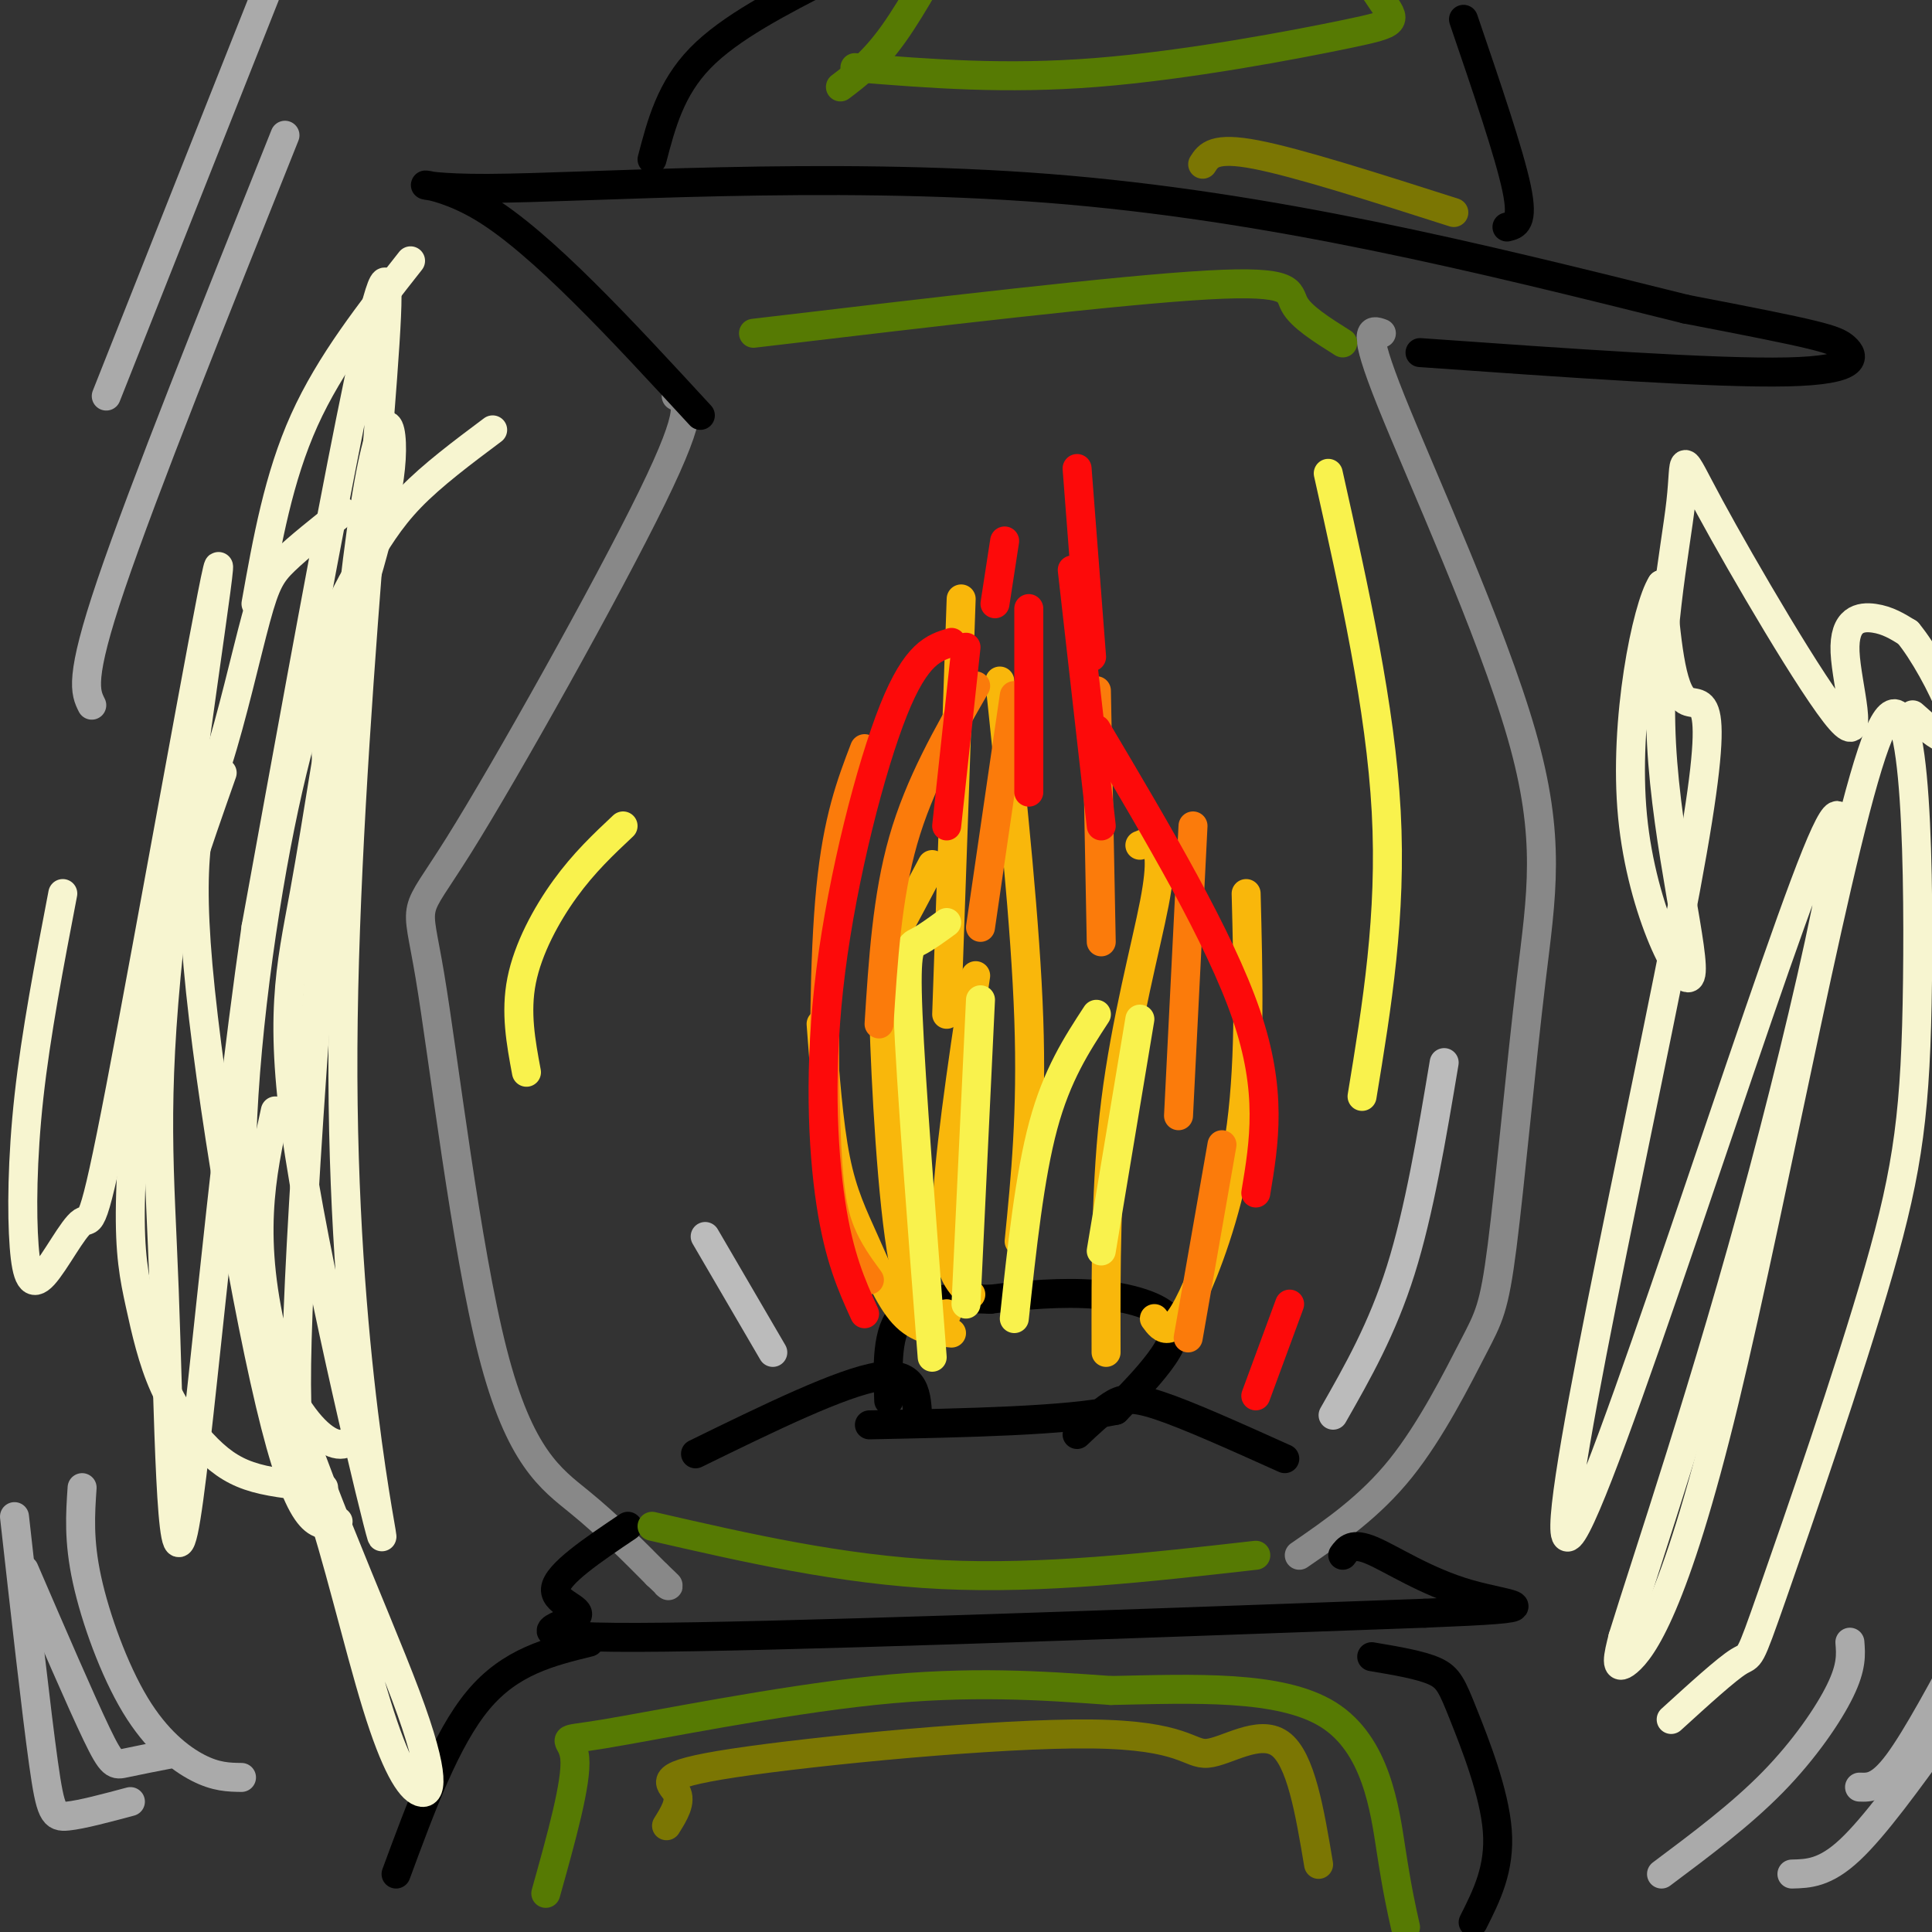 <svg viewBox='0 0 400 400' version='1.1' xmlns='http://www.w3.org/2000/svg' xmlns:xlink='http://www.w3.org/1999/xlink'><rect x="0" y="0" width="400" height="400" fill="#333333" stroke="none"/><g fill='none' stroke='rgb(136,136,136)' stroke-width='6' stroke-linecap='round' stroke-linejoin='round'><path d='M140,82c2.161,0.968 4.321,1.935 -5,21c-9.321,19.065 -30.125,56.227 -40,72c-9.875,15.773 -8.822,10.156 -6,27c2.822,16.844 7.414,56.150 13,78c5.586,21.850 12.168,26.243 18,31c5.832,4.757 10.916,9.879 16,15'/><path d='M136,326c3.000,2.833 2.500,2.417 2,2'/><path d='M269,322c7.321,-5.040 14.642,-10.079 21,-18c6.358,-7.921 11.752,-18.723 15,-25c3.248,-6.277 4.348,-8.030 6,-21c1.652,-12.970 3.855,-37.157 6,-55c2.145,-17.843 4.231,-29.342 -2,-51c-6.231,-21.658 -20.780,-53.474 -27,-69c-6.220,-15.526 -4.110,-14.763 -2,-14'/></g>
<g fill='none' stroke='rgb(0,0,0)' stroke-width='6' stroke-linecap='round' stroke-linejoin='round'><path d='M130,316c-7.375,4.964 -14.750,9.929 -15,13c-0.250,3.071 6.625,4.250 4,6c-2.625,1.750 -14.750,4.071 13,4c27.750,-0.071 95.375,-2.536 163,-5'/><path d='M295,334c28.381,-1.131 17.833,-1.458 9,-4c-8.833,-2.542 -15.952,-7.298 -20,-9c-4.048,-1.702 -5.024,-0.351 -6,1'/><path d='M122,340c-8.167,2.000 -16.333,4.000 -23,12c-6.667,8.000 -11.833,22.000 -17,36'/><path d='M284,343c5.054,0.851 10.107,1.702 13,3c2.893,1.298 3.625,3.042 6,9c2.375,5.958 6.393,16.131 7,24c0.607,7.869 -2.196,13.435 -5,19'/><path d='M145,86c-16.464,-17.869 -32.929,-35.738 -45,-43c-12.071,-7.262 -19.750,-3.917 1,-4c20.750,-0.083 69.929,-3.595 116,0c46.071,3.595 89.036,14.298 132,25'/><path d='M349,64c27.702,5.333 30.958,6.167 33,8c2.042,1.833 2.869,4.667 -12,5c-14.869,0.333 -45.435,-1.833 -76,-4'/><path d='M135,33c1.917,-7.333 3.833,-14.667 10,-21c6.167,-6.333 16.583,-11.667 27,-17'/><path d='M312,47c1.750,-0.417 3.500,-0.833 2,-8c-1.500,-7.167 -6.250,-21.083 -11,-35'/><path d='M144,301c15.167,-7.417 30.333,-14.833 38,-16c7.667,-1.167 7.833,3.917 8,9'/><path d='M266,302c-10.022,-4.511 -20.044,-9.022 -26,-11c-5.956,-1.978 -7.844,-1.422 -10,0c-2.156,1.422 -4.578,3.711 -7,6'/><path d='M184,290c-0.250,-7.250 -0.500,-14.500 3,-18c3.500,-3.500 10.750,-3.250 18,-3'/><path d='M205,269c6.855,-0.882 14.992,-1.587 22,-1c7.008,0.587 12.887,2.466 15,5c2.113,2.534 0.461,5.724 -2,9c-2.461,3.276 -5.730,6.638 -9,10'/><path d='M231,292c-10.000,2.167 -30.500,2.583 -51,3'/></g>
<g fill='none' stroke='rgb(249,242,77)' stroke-width='6' stroke-linecap='round' stroke-linejoin='round'><path d='M109,222c-1.156,-6.200 -2.311,-12.400 -1,-19c1.311,-6.600 5.089,-13.600 9,-19c3.911,-5.400 7.956,-9.200 12,-13'/><path d='M275,98c5.417,24.250 10.833,48.500 12,70c1.167,21.500 -1.917,40.250 -5,59'/></g>
<g fill='none' stroke='rgb(249,183,11)' stroke-width='6' stroke-linecap='round' stroke-linejoin='round'><path d='M196,272c-3.339,0.589 -6.679,1.179 -9,-11c-2.321,-12.179 -3.625,-37.125 -4,-50c-0.375,-12.875 0.179,-13.679 2,-17c1.821,-3.321 4.911,-9.161 8,-15'/><path d='M201,268c-2.583,-2.500 -5.167,-5.000 -5,-16c0.167,-11.000 3.083,-30.500 6,-50'/><path d='M211,257c1.333,-13.333 2.667,-26.667 2,-46c-0.667,-19.333 -3.333,-44.667 -6,-70'/><path d='M196,210c0.000,0.000 3.000,-86.000 3,-86'/><path d='M229,280c-0.042,-17.696 -0.083,-35.393 2,-52c2.083,-16.607 6.292,-32.125 8,-41c1.708,-8.875 0.917,-11.107 0,-12c-0.917,-0.893 -1.958,-0.446 -3,0'/><path d='M239,273c0.851,1.167 1.702,2.333 3,2c1.298,-0.333 3.042,-2.167 6,-9c2.958,-6.833 7.131,-18.667 9,-33c1.869,-14.333 1.435,-31.167 1,-48'/><path d='M197,276c-3.482,-0.333 -6.964,-0.667 -10,-4c-3.036,-3.333 -5.625,-9.667 -8,-15c-2.375,-5.333 -4.536,-9.667 -6,-17c-1.464,-7.333 -2.232,-17.667 -3,-28'/></g>
<g fill='none' stroke='rgb(249,242,77)' stroke-width='6' stroke-linecap='round' stroke-linejoin='round'><path d='M193,281c-2.200,-28.400 -4.400,-56.800 -5,-71c-0.600,-14.200 0.400,-14.200 2,-15c1.600,-0.800 3.800,-2.400 6,-4'/><path d='M200,270c0.000,0.000 3.000,-63.000 3,-63'/><path d='M210,273c1.583,-14.750 3.167,-29.500 6,-40c2.833,-10.500 6.917,-16.750 11,-23'/><path d='M228,259c0.000,0.000 8.000,-48.000 8,-48'/></g>
<g fill='none' stroke='rgb(251,123,11)' stroke-width='6' stroke-linecap='round' stroke-linejoin='round'><path d='M180,265c-2.208,-3.024 -4.417,-6.048 -6,-10c-1.583,-3.952 -2.542,-8.833 -3,-22c-0.458,-13.167 -0.417,-34.619 1,-49c1.417,-14.381 4.208,-21.690 7,-29'/><path d='M182,212c0.833,-13.167 1.667,-26.333 5,-38c3.333,-11.667 9.167,-21.833 15,-32'/><path d='M203,192c0.000,0.000 7.000,-48.000 7,-48'/><path d='M228,195c0.000,0.000 -1.000,-52.000 -1,-52'/><path d='M244,231c0.000,0.000 3.000,-60.000 3,-60'/><path d='M246,277c0.000,0.000 7.000,-40.000 7,-40'/></g>
<g fill='none' stroke='rgb(253,10,10)' stroke-width='6' stroke-linecap='round' stroke-linejoin='round'><path d='M179,272c-2.643,-5.815 -5.286,-11.631 -7,-23c-1.714,-11.369 -2.500,-28.292 0,-48c2.500,-19.708 8.286,-42.202 13,-54c4.714,-11.798 8.357,-12.899 12,-14'/><path d='M196,171c0.000,0.000 4.000,-37.000 4,-37'/><path d='M213,164c0.000,0.000 0.000,-38.000 0,-38'/><path d='M228,171c0.000,0.000 -6.000,-53.000 -6,-53'/><path d='M226,136c0.000,0.000 -3.000,-39.000 -3,-39'/><path d='M206,125c0.000,0.000 2.000,-13.000 2,-13'/><path d='M227,151c12.750,21.500 25.500,43.000 31,59c5.500,16.000 3.750,26.500 2,37'/><path d='M267,270c0.000,0.000 -7.000,19.000 -7,19'/></g>
<g fill='none' stroke='rgb(86,122,3)' stroke-width='6' stroke-linecap='round' stroke-linejoin='round'><path d='M113,392c3.232,-11.536 6.464,-23.071 6,-28c-0.464,-4.929 -4.625,-3.250 6,-5c10.625,-1.750 36.036,-6.929 56,-9c19.964,-2.071 34.482,-1.036 49,0'/><path d='M230,350c17.024,-0.345 35.083,-1.208 45,5c9.917,6.208 11.690,19.488 13,28c1.310,8.512 2.155,12.256 3,16'/><path d='M174,18c3.417,-2.583 6.833,-5.167 11,-11c4.167,-5.833 9.083,-14.917 14,-24'/><path d='M177,14c15.542,1.250 31.083,2.500 50,1c18.917,-1.500 41.208,-5.750 52,-8c10.792,-2.250 10.083,-2.500 7,-7c-3.083,-4.500 -8.542,-13.250 -14,-22'/><path d='M156,69c37.911,-4.489 75.822,-8.978 94,-10c18.178,-1.022 16.622,1.422 18,4c1.378,2.578 5.689,5.289 10,8'/><path d='M135,316c19.583,4.500 39.167,9.000 60,10c20.833,1.000 42.917,-1.500 65,-4'/></g>
<g fill='none' stroke='rgb(170,170,170)' stroke-width='6' stroke-linecap='round' stroke-linejoin='round'><path d='M50,368c-2.625,-0.036 -5.250,-0.071 -9,-2c-3.750,-1.929 -8.625,-5.750 -13,-13c-4.375,-7.250 -8.250,-17.929 -10,-26c-1.750,-8.071 -1.375,-13.536 -1,-19'/><path d='M36,363c-3.889,0.756 -7.778,1.511 -10,2c-2.222,0.489 -2.778,0.711 -6,-6c-3.222,-6.711 -9.111,-20.356 -15,-34'/><path d='M27,373c-5.067,1.356 -10.133,2.711 -13,3c-2.867,0.289 -3.533,-0.489 -5,-11c-1.467,-10.511 -3.733,-30.756 -6,-51'/><path d='M19,146c-1.333,-2.667 -2.667,-5.333 4,-25c6.667,-19.667 21.333,-56.333 36,-93'/><path d='M22,82c0.000,0.000 44.000,-111.000 44,-111'/><path d='M344,388c8.200,-6.133 16.400,-12.267 23,-19c6.600,-6.733 11.600,-14.067 14,-19c2.400,-4.933 2.200,-7.467 2,-10'/><path d='M371,388c3.417,-0.083 6.833,-0.167 12,-5c5.167,-4.833 12.083,-14.417 19,-24'/><path d='M385,370c2.083,0.083 4.167,0.167 8,-5c3.833,-5.167 9.417,-15.583 15,-26'/></g>
<g fill='none' stroke='rgb(247,245,208)' stroke-width='6' stroke-linecap='round' stroke-linejoin='round'><path d='M67,308c-5.023,-0.448 -10.045,-0.897 -14,-2c-3.955,-1.103 -6.841,-2.861 -10,-6c-3.159,-3.139 -6.589,-7.659 -9,-13c-2.411,-5.341 -3.801,-11.504 -5,-17c-1.199,-5.496 -2.207,-10.326 -2,-21c0.207,-10.674 1.631,-27.193 5,-43c3.369,-15.807 8.685,-30.904 14,-46'/><path d='M75,294c-1.182,2.675 -2.364,5.349 -5,5c-2.636,-0.349 -6.727,-3.722 -11,-12c-4.273,-8.278 -8.727,-21.459 -9,-43c-0.273,-21.541 3.636,-51.440 8,-73c4.364,-21.560 9.182,-34.780 14,-48'/><path d='M68,166c-0.595,-11.399 -1.190,-22.798 0,-31c1.190,-8.202 4.167,-13.208 7,-18c2.833,-4.792 5.524,-9.369 10,-14c4.476,-4.631 10.738,-9.315 17,-14'/><path d='M53,125c2.333,-13.083 4.667,-26.167 10,-38c5.333,-11.833 13.667,-22.417 22,-33'/><path d='M71,106c-4.574,3.631 -9.148,7.262 -12,10c-2.852,2.738 -3.982,4.582 -6,12c-2.018,7.418 -4.922,20.411 -8,30c-3.078,9.589 -6.329,15.774 -4,42c2.329,26.226 10.237,72.493 16,95c5.763,22.507 9.382,21.253 13,20'/><path d='M57,230c-2.916,13.222 -5.832,26.445 0,49c5.832,22.555 20.411,54.443 27,72c6.589,17.557 5.189,20.783 3,20c-2.189,-0.783 -5.168,-5.575 -9,-18c-3.832,-12.425 -8.519,-32.481 -12,-42c-3.481,-9.519 -5.758,-8.500 -4,-46c1.758,-37.500 7.550,-113.519 12,-149c4.450,-35.481 7.557,-30.423 7,-21c-0.557,9.423 -4.779,23.212 -9,37'/><path d='M72,132c-3.042,15.964 -6.148,37.373 -9,53c-2.852,15.627 -5.449,25.472 -1,54c4.449,28.528 15.945,75.739 17,79c1.055,3.261 -8.331,-37.430 -8,-101c0.331,-63.570 10.380,-150.020 9,-158c-1.380,-7.980 -14.190,62.510 -27,133'/><path d='M53,192c-7.380,51.224 -12.331,112.785 -15,125c-2.669,12.215 -3.055,-24.915 -4,-50c-0.945,-25.085 -2.447,-38.126 1,-71c3.447,-32.874 11.845,-85.580 10,-78c-1.845,7.580 -13.932,75.447 -20,107c-6.068,31.553 -6.118,26.792 -8,28c-1.882,1.208 -5.597,8.386 -8,11c-2.403,2.614 -3.493,0.665 -4,-6c-0.507,-6.665 -0.431,-18.047 1,-31c1.431,-12.953 4.215,-27.476 7,-42'/><path d='M346,356c5.725,-5.215 11.450,-10.429 14,-12c2.550,-1.571 1.924,0.503 7,-14c5.076,-14.503 15.852,-45.582 22,-67c6.148,-21.418 7.667,-33.176 8,-60c0.333,-26.824 -0.519,-68.716 -8,-51c-7.481,17.716 -21.591,95.039 -32,138c-10.409,42.961 -17.117,51.560 -20,54c-2.883,2.440 -1.942,-1.280 -1,-5'/><path d='M336,339c4.814,-15.675 17.348,-52.363 29,-96c11.652,-43.637 22.423,-94.223 11,-66c-11.423,28.223 -45.041,135.256 -51,141c-5.959,5.744 15.742,-89.800 24,-134c8.258,-44.200 3.074,-37.057 0,-39c-3.074,-1.943 -4.037,-12.971 -5,-24'/><path d='M344,121c-2.977,4.580 -7.920,28.030 -6,48c1.920,19.970 10.704,36.460 12,33c1.296,-3.460 -4.895,-26.870 -6,-48c-1.105,-21.130 2.877,-39.979 4,-50c1.123,-10.021 -0.614,-11.213 6,1c6.614,12.213 21.577,37.830 27,44c5.423,6.170 1.306,-7.108 1,-14c-0.306,-6.892 3.198,-7.398 6,-7c2.802,0.398 4.901,1.699 7,3'/><path d='M395,131c3.095,3.667 7.333,11.333 9,16c1.667,4.667 0.762,6.333 -1,6c-1.762,-0.333 -4.381,-2.667 -7,-5'/></g>
<g fill='none' stroke='rgb(123,118,3)' stroke-width='6' stroke-linecap='round' stroke-linejoin='round'><path d='M273,386c-1.835,-10.953 -3.669,-21.906 -8,-25c-4.331,-3.094 -11.158,1.671 -15,2c-3.842,0.329 -4.700,-3.778 -24,-4c-19.300,-0.222 -57.042,3.440 -74,6c-16.958,2.560 -13.131,4.017 -12,6c1.131,1.983 -0.435,4.491 -2,7'/><path d='M249,34c1.167,-1.833 2.333,-3.667 11,-2c8.667,1.667 24.833,6.833 41,12'/></g>
<g fill='none' stroke='rgb(187,187,187)' stroke-width='6' stroke-linecap='round' stroke-linejoin='round'><path d='M146,256c0.000,0.000 14.000,24.000 14,24'/><path d='M276,293c5.083,-8.917 10.167,-17.833 14,-30c3.833,-12.167 6.417,-27.583 9,-43'/></g>
</svg>